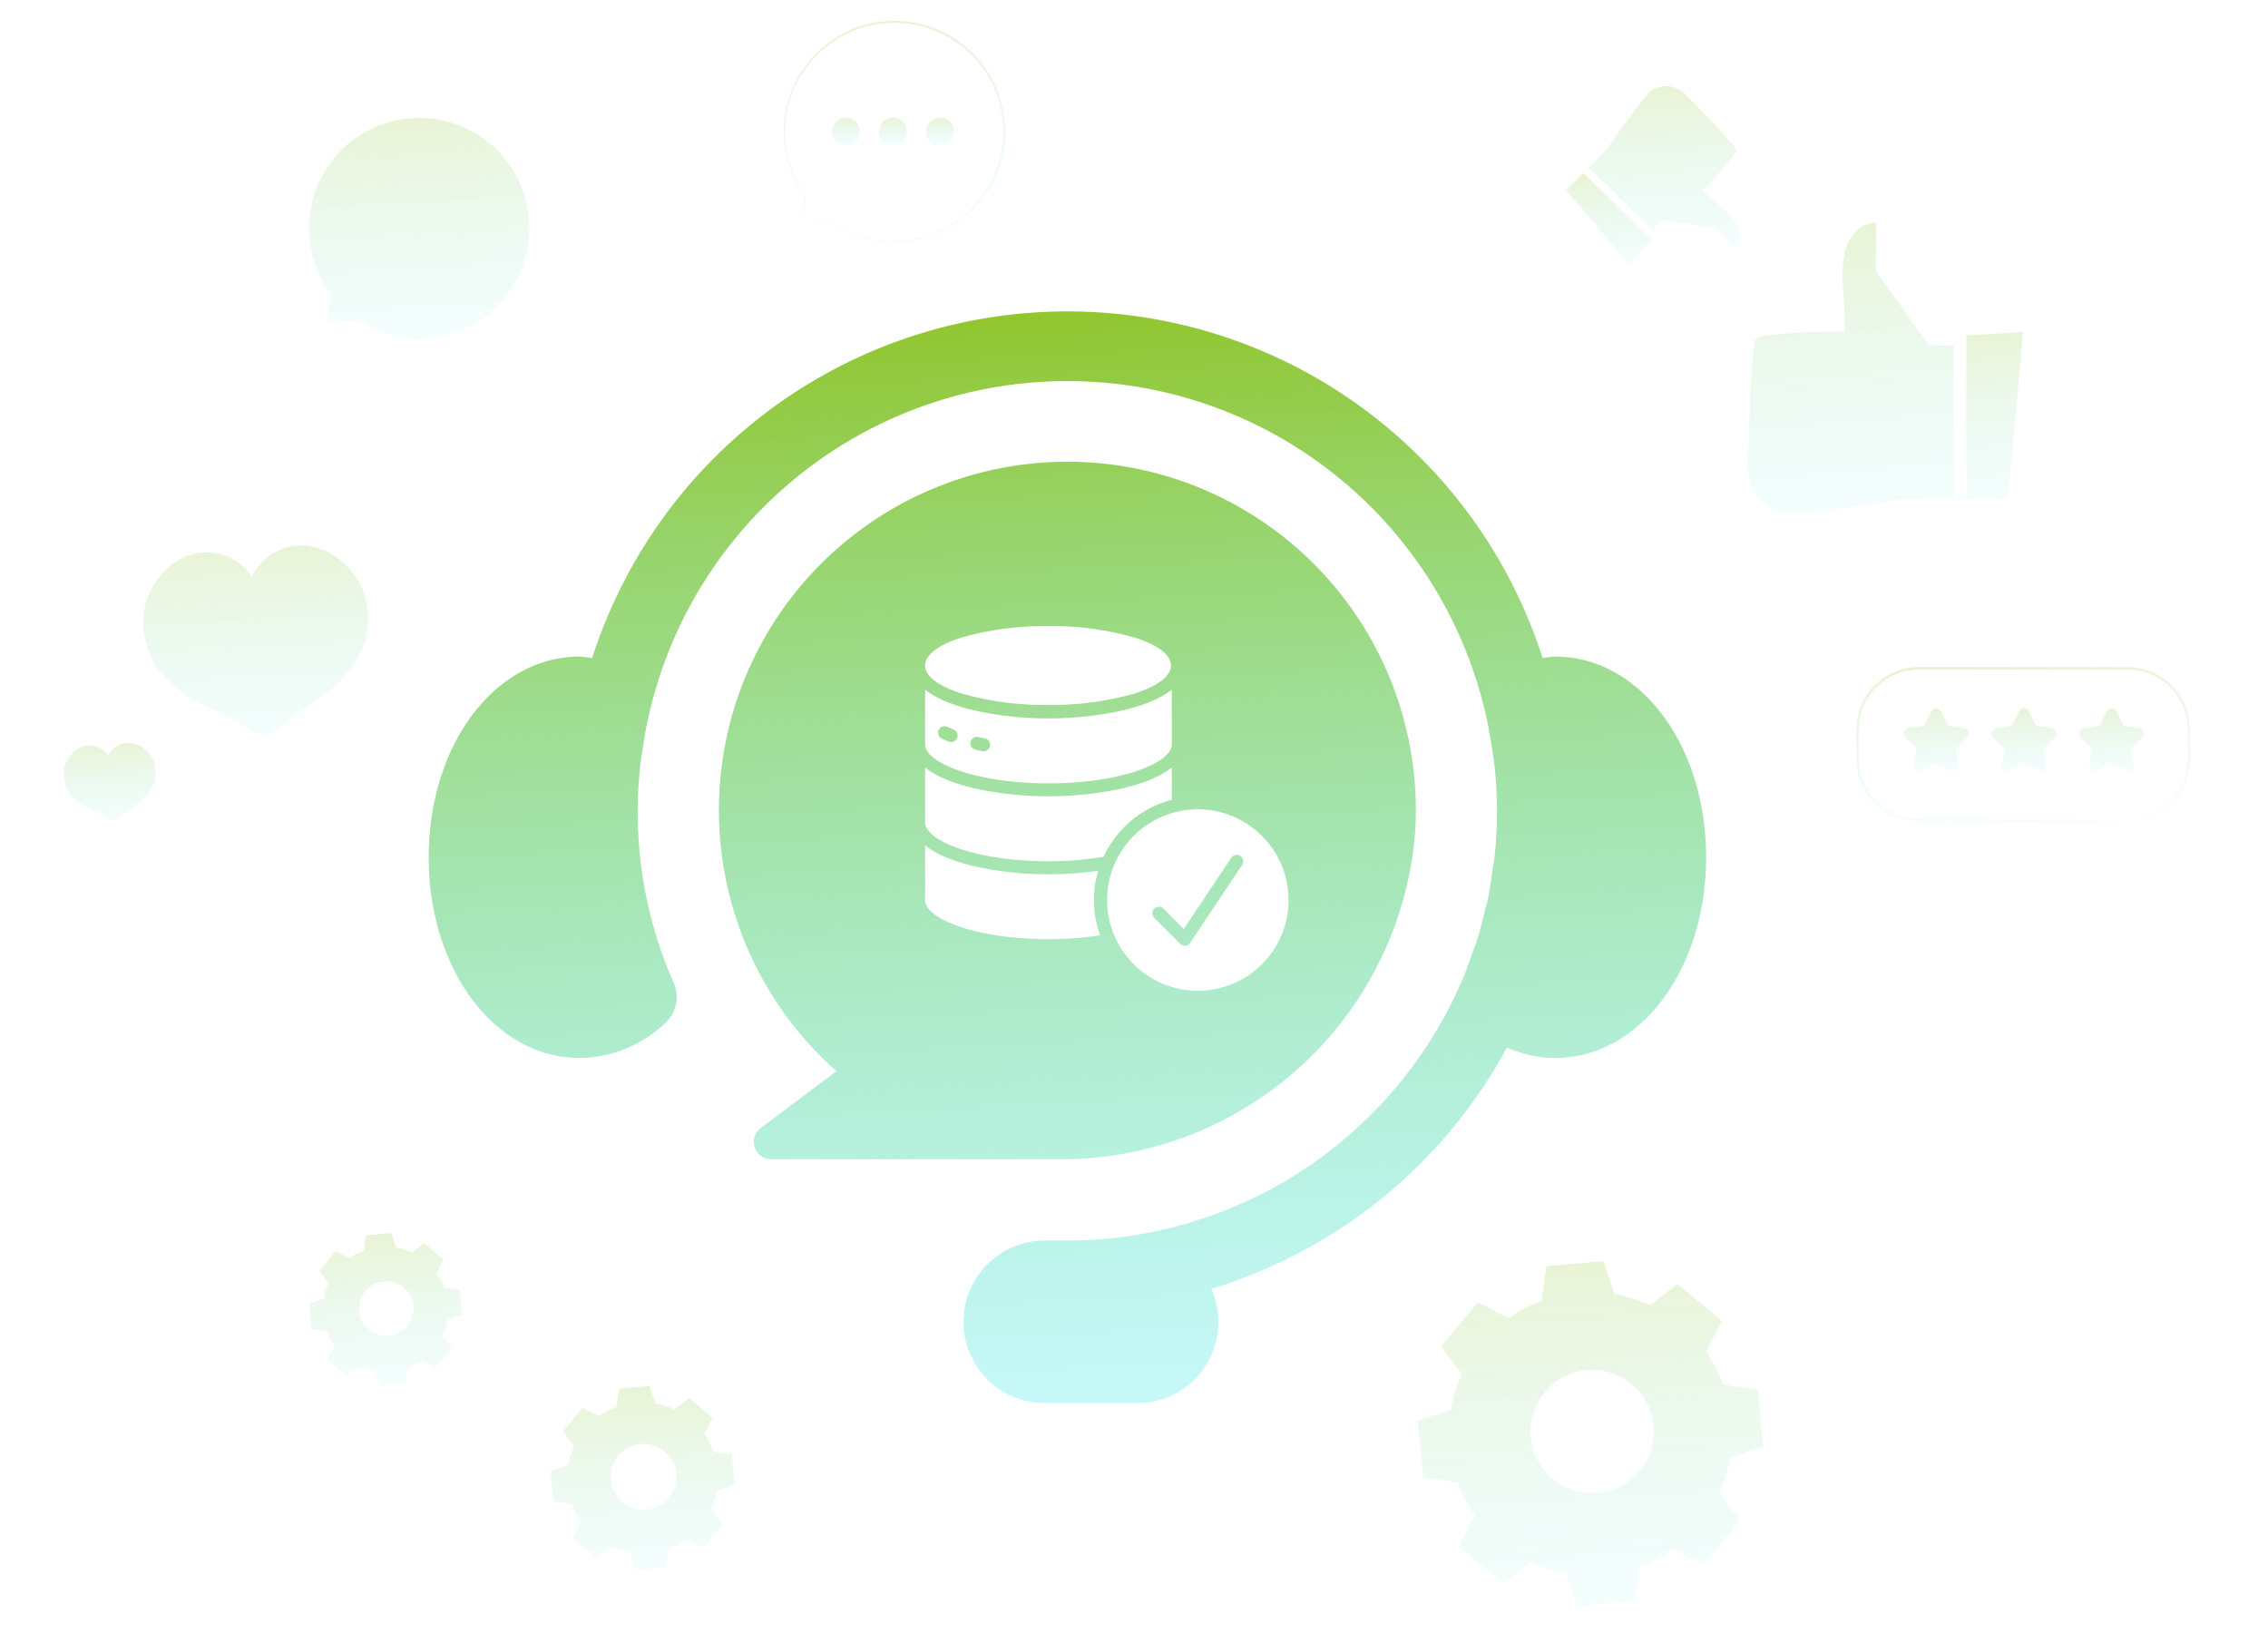 <svg xmlns="http://www.w3.org/2000/svg" xmlns:xlink="http://www.w3.org/1999/xlink" width="461.24" height="334.102" viewBox="0 0 461.24 334.102">
  <defs>
    <linearGradient id="linear-gradient" x1="0.449" y1="1.093" x2="0.382" y2="-0.028" gradientUnits="objectBoundingBox">
      <stop offset="0" stop-color="#60efff" stop-opacity="0.302"/>
      <stop offset="1" stop-color="#90c322"/>
    </linearGradient>
    <clipPath id="clip-path">
      <rect id="Rectangle_152565" data-name="Rectangle 152565" width="461.24" height="334.102" transform="translate(0)" stroke="rgba(0,0,0,0)" stroke-width="1" fill="url(#linear-gradient)"/>
    </clipPath>
  </defs>
  <g id="Group_215622" data-name="Group 215622" transform="translate(-756.576 -141.721)">
    <path id="Subtraction_13" data-name="Subtraction 13" d="M144.116,222h-18.95a16.532,16.532,0,0,1,0-33.063h4.723a87.462,87.462,0,0,0,80.225-52.823c.734-1.7,1.359-3.455,1.963-5.156l.119-.336c.132-.375.277-.75.416-1.114.207-.539.421-1.1.6-1.658.483-1.524.868-3.1,1.241-4.623l.009-.036q.106-.434.213-.868c.1-.41.213-.82.322-1.217.163-.592.331-1.2.459-1.82.313-1.512.526-3.07.731-4.578.046-.337.091-.669.138-1,.06-.424.132-.85.2-1.262.107-.628.218-1.277.284-1.927a88.822,88.822,0,0,0,.459-8.962,87.653,87.653,0,0,0-.592-9.843c-.062-.551-.154-1.1-.243-1.635-.057-.339-.115-.688-.165-1.034-.418-2.869-.848-5.192-1.354-7.311a87.279,87.279,0,0,0-170.053,0c-.5,2.116-.934,4.439-1.354,7.311-.051.351-.109.7-.166,1.042-.089.53-.18,1.078-.242,1.627a86.2,86.2,0,0,0,6.741,44.871,7.1,7.1,0,0,1-1.6,7.989A25.539,25.539,0,0,1,30.7,151.806C13.486,151.806,0,133.881,0,111S13.486,70.186,30.7,70.186a23.48,23.48,0,0,1,2.541.3,101.5,101.5,0,0,1,193.3,0,23.516,23.516,0,0,1,2.542-.3c17.216,0,30.7,17.927,30.7,40.812s-13.486,40.808-30.7,40.808a24.277,24.277,0,0,1-9.8-2.124,101.988,101.988,0,0,1-60.137,49.082A16.476,16.476,0,0,1,144.116,222Zm-15.467-49.59h0c-.238,0-.5,0-.79,0H69.668a3.544,3.544,0,0,1-2.127-6.377L82.92,154.492a70.867,70.867,0,1,1,117.7-48.685,72.2,72.2,0,0,1-71.966,66.6Zm27.759-71.166A18.448,18.448,0,1,0,163.6,102.7,18.369,18.369,0,0,0,156.408,101.24Zm-55.451,7.342v11.142c0,3.746,10.3,7.921,25.085,7.921h.088a69.1,69.1,0,0,0,10.417-.792,20.793,20.793,0,0,1-.388-13.106,72.587,72.587,0,0,1-10,.7h-.115a68,68,0,0,1-14.494-1.493C106.867,111.909,103.2,110.4,100.958,108.582Zm0-15.843v11.141c0,3.747,10.3,7.922,25.085,7.922h.1a69.445,69.445,0,0,0,11.1-.9A21.175,21.175,0,0,1,151.127,99.3V92.74c-2.248,1.817-5.911,3.327-10.591,4.367a71.08,71.08,0,0,1-28.987,0C106.867,96.066,103.2,94.556,100.958,92.74Zm0-15.843V88.038c0,3.747,10.3,7.922,25.085,7.922s25.085-4.175,25.085-7.922V76.9c-2.248,1.817-5.911,3.327-10.591,4.367a71.1,71.1,0,0,1-28.987,0C106.867,80.223,103.2,78.713,100.958,76.9Zm25-12.9a60.408,60.408,0,0,0-17.678,2.343c-4.722,1.511-7.322,3.52-7.322,5.657s2.6,4.146,7.322,5.657a60.407,60.407,0,0,0,17.678,2.343,60.408,60.408,0,0,0,17.678-2.343c4.722-1.511,7.322-3.52,7.322-5.657s-2.6-4.146-7.322-5.657A60.408,60.408,0,0,0,125.958,63.995Zm27.81,64.977a1.311,1.311,0,0,1-.933-.386l-5.281-5.281a1.32,1.32,0,0,1,1.867-1.868l4.143,4.144,9.669-14.5a1.32,1.32,0,0,1,2.2,1.465v-.007l-10.562,15.843a1.314,1.314,0,0,1-.967.588c-.023,0-.045,0-.067,0S153.789,128.972,153.768,128.972ZM112.84,89.443l-.013,0a1.312,1.312,0,0,1-.251-.024c-.452-.091-.91-.19-1.36-.3a1.321,1.321,0,0,1,.265-2.615,1.293,1.293,0,0,1,.335.044c.465.107.884.2,1.281.277a1.32,1.32,0,0,1-.262,2.614h.007Zm-6.6-1.889h0a1.318,1.318,0,0,1-.488-.093c-.449-.178-.9-.374-1.395-.6a1.32,1.32,0,0,1-.636-1.756,1.326,1.326,0,0,1,1.2-.761,1.3,1.3,0,0,1,.559.125c.4.186.817.367,1.245.536a1.32,1.32,0,0,1-.481,2.549Z" transform="translate(843.76 205.063)" fill="url(#linear-gradient)"/>
    <g id="Group_215137" data-name="Group 215137" transform="translate(822.576 166.721)" opacity="0.207">
      <g id="Group_214701" data-name="Group 214701" transform="translate(-66 -25)" clip-path="url(#clip-path)">
        <path id="Path_64117" data-name="Path 64117" d="M118.149,156.052a28.606,28.606,0,0,1,6.741-3.542l.925-7,11.632-1.065,2.181,6.714a28.6,28.6,0,0,1,7.273,2.258l5.6-4.294,8.979,7.471-3.2,6.287a28.582,28.582,0,0,1,3.542,6.743l7,.924,1.066,11.632-6.715,2.182a28.629,28.629,0,0,1-2.257,7.272l4.294,5.6-7.471,8.98-6.288-3.2a28.574,28.574,0,0,1-6.742,3.542l-.924,7-11.632,1.065-2.182-6.715a28.649,28.649,0,0,1-7.273-2.257l-5.6,4.294-8.979-7.471,3.2-6.287a28.587,28.587,0,0,1-3.543-6.743l-7-.924L99.71,176.883l6.715-2.182a28.632,28.632,0,0,1,2.258-7.272l-4.294-5.6,7.47-8.98Zm7.357,15.057a12.531,12.531,0,1,0,17.647-1.618,12.53,12.53,0,0,0-17.647,1.618" transform="translate(188.665 112.002)" fill="url(#linear-gradient)"/>
        <path id="Path_64117_-_Outline" data-name="Path 64117 - Outline" d="M131.8,215.153l-2.213-6.809a29.168,29.168,0,0,1-6.825-2.118l-5.679,4.354-9.593-7.982,3.249-6.375a29.111,29.111,0,0,1-3.324-6.327l-7.1-.937-1.139-12.428,6.809-2.213a29.145,29.145,0,0,1,2.119-6.824l-4.354-5.679,7.981-9.594,6.377,3.249a29.127,29.127,0,0,1,6.325-3.323l.938-7.1L137.8,143.91l2.212,6.808a29.112,29.112,0,0,1,6.825,2.119l5.679-4.354,9.593,7.982-3.248,6.375a29.1,29.1,0,0,1,3.323,6.327l7.1.937,1.139,12.428-6.809,2.213a29.148,29.148,0,0,1-2.118,6.824l4.354,5.679-7.982,9.594-6.376-3.249a29.092,29.092,0,0,1-6.326,3.323l-.937,7.1Zm-9.168-10.087.274.127a28.167,28.167,0,0,0,7.146,2.217l.3.051,2.153,6.623,10.837-.992.911-6.9.284-.1a28.093,28.093,0,0,0,6.624-3.48l.247-.175,6.2,3.16,6.961-8.366-4.235-5.524.127-.274a28.144,28.144,0,0,0,2.217-7.145l.051-.3,6.623-2.153-.993-10.837-6.9-.911-.1-.284a28.1,28.1,0,0,0-3.48-6.625l-.175-.247,3.159-6.2-8.365-6.96L146.965,154l-.275-.127a28.112,28.112,0,0,0-7.146-2.218l-.3-.051-2.152-6.622-10.837.992-.912,6.905-.284.1a28.122,28.122,0,0,0-6.623,3.48l-.247.175-6.2-3.16-6.96,8.366,4.235,5.524-.127.274a28.146,28.146,0,0,0-2.218,7.145l-.051.3-6.623,2.153.993,10.837,6.9.911.1.285a28.108,28.108,0,0,0,3.481,6.625l.175.247-3.16,6.2,8.365,6.96Zm12.5-12.912h0a13.031,13.031,0,1,1,10.023-4.7A13.045,13.045,0,0,1,135.131,192.154Zm.014-25.062a12.031,12.031,0,1,0,7.687,2.782A12.007,12.007,0,0,0,135.145,167.092Z" transform="translate(188.665 112.002)" fill="rgba(0,0,0,0)"/>
        <path id="Path_64118" data-name="Path 64118" d="M90.325,85.537a15.258,15.258,0,0,1,3.594-1.888l.493-3.732,6.2-.568,1.164,3.579a15.272,15.272,0,0,1,3.877,1.2l2.986-2.289,4.787,3.983-1.708,3.352a15.278,15.278,0,0,1,1.888,3.594l3.731.493.569,6.2-3.58,1.163a15.238,15.238,0,0,1-1.2,3.877l2.289,2.986-3.983,4.787-3.352-1.709a15.205,15.205,0,0,1-3.594,1.888l-.493,3.732-6.2.569-1.164-3.58a15.265,15.265,0,0,1-3.876-1.2l-2.986,2.289-4.787-3.983,1.708-3.352a15.279,15.279,0,0,1-1.888-3.594l-3.732-.493-.568-6.2,3.58-1.163a15.27,15.27,0,0,1,1.2-3.877l-2.289-2.986,3.983-4.787Zm3.922,8.027a6.68,6.68,0,1,0,9.408-.862,6.68,6.68,0,0,0-9.408.862" transform="translate(31.489 202.487)" fill="url(#linear-gradient)"/>
        <path id="Path_64118_-_Outline" data-name="Path 64118 - Outline" d="M97.438,117.3l-1.2-3.675a15.776,15.776,0,0,1-3.427-1.064l-3.066,2.35-5.4-4.494,1.753-3.441a15.789,15.789,0,0,1-1.669-3.177l-3.831-.506-.641-7L83.636,95.1A15.777,15.777,0,0,1,84.7,91.669L82.35,88.6l4.494-5.4,3.442,1.753a15.769,15.769,0,0,1,3.177-1.669l.506-3.831,7-.641,1.2,3.674a15.782,15.782,0,0,1,3.428,1.064l3.065-2.35,5.4,4.494L112.3,89.138a15.789,15.789,0,0,1,1.669,3.178l3.83.507.642,7-3.675,1.194a15.747,15.747,0,0,1-1.064,3.428l2.35,3.066-4.494,5.4-3.441-1.754a15.713,15.713,0,0,1-3.178,1.669l-.506,3.831Zm-4.753-5.9.275.127a14.775,14.775,0,0,0,3.75,1.164l.3.051,1.134,3.488,5.405-.5.48-3.636.285-.1a14.711,14.711,0,0,0,3.476-1.826l.247-.175,3.266,1.665,3.472-4.173-2.23-2.91.127-.275a14.745,14.745,0,0,0,1.164-3.75l.05-.3,3.488-1.134-.5-5.405-3.635-.481-.1-.284a14.788,14.788,0,0,0-1.826-3.477l-.175-.247,1.664-3.266-4.173-3.472-2.909,2.231-.275-.128a14.78,14.78,0,0,0-3.75-1.164l-.3-.051-1.134-3.487-5.405.5-.48,3.636-.284.1a14.766,14.766,0,0,0-3.476,1.826l-.247.175L87.1,84.456l-3.472,4.173,2.23,2.909-.127.274a14.775,14.775,0,0,0-1.164,3.75l-.051.3-3.488,1.134.5,5.406,3.636.48.1.284a14.788,14.788,0,0,0,1.826,3.477l.175.247L85.6,110.155l4.173,3.472Zm6.693-6.379h0a7.181,7.181,0,1,1,5.524-2.588A7.19,7.19,0,0,1,99.378,105.017Zm.007-13.361a6.181,6.181,0,1,0,3.95,1.43A6.166,6.166,0,0,0,99.386,91.656Z" transform="translate(31.489 202.487)" fill="rgba(0,0,0,0)"/>
        <path id="Path_64119" data-name="Path 64119" d="M35.028,138.012a12.693,12.693,0,0,1,2.987-1.57l.41-3.1,5.154-.472.967,2.975a12.709,12.709,0,0,1,3.223,1l2.481-1.9,3.979,3.31-1.42,2.786a12.635,12.635,0,0,1,1.569,2.987l3.1.411.473,5.154-2.975.967a12.714,12.714,0,0,1-1,3.222l1.9,2.482-3.31,3.978-2.785-1.419a12.7,12.7,0,0,1-2.988,1.569l-.41,3.1-5.154.472-.967-2.975a12.7,12.7,0,0,1-3.222-1l-2.482,1.9-3.978-3.311L32,155.792a12.69,12.69,0,0,1-1.569-2.987l-3.1-.41-.472-5.155,2.975-.967a12.714,12.714,0,0,1,1-3.222l-1.9-2.482,3.31-3.978Zm3.26,6.671a5.552,5.552,0,1,0,7.818-.717,5.552,5.552,0,0,0-7.818.717" transform="translate(36.002 117.877)" fill="url(#linear-gradient)"/>
        <path id="Path_64119_-_Outline" data-name="Path 64119 - Outline" d="M40.88,164.5l-1-3.071a13.213,13.213,0,0,1-2.772-.86l-2.562,1.964-4.592-3.822,1.464-2.875a13.2,13.2,0,0,1-1.35-2.57l-3.2-.423-.545-5.95,3.071-1a13.221,13.221,0,0,1,.86-2.771l-1.964-2.562,3.821-4.592,2.876,1.465a13.21,13.21,0,0,1,2.57-1.351l.423-3.2,5.949-.545,1,3.071a13.217,13.217,0,0,1,2.772.86l2.561-1.964,4.593,3.821L53.39,141a13.141,13.141,0,0,1,1.35,2.57l3.2.424.546,5.949-3.071,1a13.22,13.22,0,0,1-.86,2.772l1.963,2.562L52.7,160.864,49.822,159.4a13.2,13.2,0,0,1-2.571,1.35l-.423,3.2Zm-3.9-5.09.274.127a12.214,12.214,0,0,0,3.1.961l.3.051.937,2.883,4.358-.4.4-3.006.284-.1a12.2,12.2,0,0,0,2.87-1.508l.247-.175,2.7,1.375,2.8-3.364L53.4,153.841l.127-.274a12.22,12.22,0,0,0,.961-3.1l.051-.3,2.883-.937-.4-4.358-3.006-.4-.1-.285a12.14,12.14,0,0,0-1.507-2.869l-.175-.247,1.376-2.7-3.365-2.8-2.4,1.844-.275-.127a12.216,12.216,0,0,0-3.1-.961l-.3-.051-.937-2.883-4.358.4-.4,3.005-.284.1a12.208,12.208,0,0,0-2.869,1.508l-.247.175-2.7-1.376-2.8,3.364,1.844,2.405-.127.274a12.219,12.219,0,0,0-.961,3.1l-.051.3-2.883.937.4,4.359,3.006.4.1.284A12.2,12.2,0,0,0,32.41,155.5l.175.247-1.375,2.7,3.364,2.8Zm5.574-5.119h0a6.052,6.052,0,1,1,4.655-2.181A6.059,6.059,0,0,1,42.552,154.286Zm.006-11.1a5.053,5.053,0,1,0,3.228,1.169A5.04,5.04,0,0,0,42.558,143.181Z" transform="translate(36.002 117.877)" fill="rgba(0,0,0,0)"/>
        <path id="Path_64120" data-name="Path 64120" d="M187.176,106.878l1.181,2.394a1.113,1.113,0,0,0,.84.608l2.641.384a1.113,1.113,0,0,1,.617,1.9l-1.91,1.864a1.112,1.112,0,0,0-.321.985l.452,2.631a1.113,1.113,0,0,1-1.615,1.173l-2.363-1.242a1.113,1.113,0,0,0-1.035,0l-2.364,1.242a1.113,1.113,0,0,1-1.615-1.173l.451-2.631a1.111,1.111,0,0,0-.32-.985l-1.912-1.864a1.113,1.113,0,0,1,.618-1.9l2.642-.384a1.113,1.113,0,0,0,.838-.608l1.182-2.394a1.112,1.112,0,0,1,2,0" transform="translate(225.419 37.827)" fill="url(#linear-gradient)"/>
        <path id="Path_64120_-_Outline" data-name="Path 64120 - Outline" d="M189.577,119.446a1.6,1.6,0,0,1-.751-.188l-2.363-1.242a.623.623,0,0,0-.57,0l-2.364,1.242a1.612,1.612,0,0,1-2.341-1.7l.451-2.631a.612.612,0,0,0-.176-.542l-1.912-1.864a1.613,1.613,0,0,1,.895-2.751l2.642-.384a.613.613,0,0,0,.461-.335l1.182-2.394a1.612,1.612,0,0,1,2.892,0l1.181,2.394a.614.614,0,0,0,.463.335l2.641.384a1.613,1.613,0,0,1,.893,2.751l-1.91,1.864a.612.612,0,0,0-.178.542l.452,2.631a1.616,1.616,0,0,1-1.59,1.888Zm-3.4-2.5a1.621,1.621,0,0,1,.75.185l2.363,1.242a.609.609,0,0,0,.285.073.628.628,0,0,0,.473-.224.591.591,0,0,0,.132-.5l-.452-2.631a1.612,1.612,0,0,1,.466-1.428l1.91-1.863a.613.613,0,0,0-.339-1.046l-2.641-.384a1.614,1.614,0,0,1-1.216-.882l-1.181-2.394a.612.612,0,0,0-1.1,0l-1.182,2.394a1.613,1.613,0,0,1-1.214.882l-2.642.384a.613.613,0,0,0-.34,1.046l1.911,1.864a1.611,1.611,0,0,1,.464,1.427l-.451,2.632a.59.59,0,0,0,.131.495.628.628,0,0,0,.473.224.612.612,0,0,0,.286-.073l2.364-1.242A1.616,1.616,0,0,1,186.178,116.946Z" transform="translate(225.419 37.827)" fill="rgba(0,0,0,0)"/>
        <path id="Path_64121" data-name="Path 64121" d="M204.759,106.878l1.181,2.394a1.113,1.113,0,0,0,.839.608l2.642.384a1.113,1.113,0,0,1,.617,1.9l-1.911,1.864a1.111,1.111,0,0,0-.32.985l.451,2.631a1.113,1.113,0,0,1-1.614,1.173l-2.363-1.242a1.115,1.115,0,0,0-1.036,0l-2.363,1.242a1.113,1.113,0,0,1-1.615-1.173l.451-2.631a1.111,1.111,0,0,0-.32-.985l-1.911-1.864a1.113,1.113,0,0,1,.618-1.9l2.642-.384a1.113,1.113,0,0,0,.838-.608l1.181-2.394a1.113,1.113,0,0,1,2,0" transform="translate(225.666 37.827)" fill="url(#linear-gradient)"/>
        <path id="Path_64121_-_Outline" data-name="Path 64121 - Outline" d="M207.16,119.446a1.6,1.6,0,0,1-.751-.188l-2.363-1.242a.625.625,0,0,0-.571,0l-2.362,1.242a1.612,1.612,0,0,1-2.341-1.7l.451-2.631a.612.612,0,0,0-.176-.542l-1.912-1.864a1.613,1.613,0,0,1,.895-2.751l2.642-.384a.613.613,0,0,0,.461-.335l1.181-2.394a1.613,1.613,0,0,1,2.893,0l1.181,2.394a.613.613,0,0,0,.462.335l2.642.384a1.613,1.613,0,0,1,.893,2.751l-1.911,1.864a.612.612,0,0,0-.177.542l.451,2.631a1.615,1.615,0,0,1-1.589,1.888Zm-3.4-2.5a1.621,1.621,0,0,1,.751.185l2.363,1.242a.609.609,0,0,0,.285.073.628.628,0,0,0,.473-.224.59.59,0,0,0,.131-.495l-.451-2.632a1.611,1.611,0,0,1,.465-1.428l1.911-1.863a.613.613,0,0,0-.34-1.046l-2.642-.384a1.613,1.613,0,0,1-1.215-.882L204.31,107.1a.613.613,0,0,0-1.1,0l-1.181,2.394a1.613,1.613,0,0,1-1.214.882l-2.642.384a.613.613,0,0,0-.34,1.046l1.911,1.864a1.611,1.611,0,0,1,.464,1.427l-.451,2.632a.59.59,0,0,0,.131.495.628.628,0,0,0,.473.224.612.612,0,0,0,.286-.073l2.362-1.242A1.621,1.621,0,0,1,203.761,116.946Z" transform="translate(225.666 37.827)" fill="rgba(0,0,0,0)"/>
        <path id="Path_64122" data-name="Path 64122" d="M169.594,106.878l1.181,2.394a1.113,1.113,0,0,0,.839.608l2.642.384a1.113,1.113,0,0,1,.617,1.9l-1.911,1.864a1.111,1.111,0,0,0-.32.985l.451,2.631a1.113,1.113,0,0,1-1.614,1.173l-2.364-1.242a1.113,1.113,0,0,0-1.035,0l-2.363,1.242a1.113,1.113,0,0,1-1.615-1.173l.451-2.631a1.111,1.111,0,0,0-.32-.985l-1.912-1.864a1.113,1.113,0,0,1,.618-1.9l2.642-.384a1.113,1.113,0,0,0,.838-.608l1.181-2.394a1.113,1.113,0,0,1,2,0" transform="translate(225.172 37.827)" fill="url(#linear-gradient)"/>
        <path id="Path_64122_-_Outline" data-name="Path 64122 - Outline" d="M171.995,119.446a1.6,1.6,0,0,1-.751-.188l-2.364-1.242a.623.623,0,0,0-.57,0l-2.362,1.242a1.612,1.612,0,0,1-2.341-1.7l.451-2.631a.612.612,0,0,0-.176-.542l-1.912-1.864a1.613,1.613,0,0,1,.895-2.751l2.642-.384a.613.613,0,0,0,.461-.335l1.181-2.394a1.613,1.613,0,0,1,2.893,0l1.181,2.394a.613.613,0,0,0,.462.335l2.642.384a1.613,1.613,0,0,1,.893,2.751l-1.911,1.864a.612.612,0,0,0-.177.542l.451,2.631a1.615,1.615,0,0,1-1.589,1.888Zm-3.4-2.5a1.616,1.616,0,0,1,.75.185l2.363,1.242a.609.609,0,0,0,.285.073.628.628,0,0,0,.473-.224.59.59,0,0,0,.131-.495l-.451-2.632a1.611,1.611,0,0,1,.465-1.428l1.911-1.863a.613.613,0,0,0-.339-1.046l-2.642-.384a1.613,1.613,0,0,1-1.215-.882l-1.181-2.394a.613.613,0,0,0-1.1,0l-1.181,2.394a1.613,1.613,0,0,1-1.214.882l-2.642.384a.613.613,0,0,0-.34,1.046l1.911,1.864a1.611,1.611,0,0,1,.464,1.427l-.451,2.632a.59.59,0,0,0,.131.495.628.628,0,0,0,.473.224.612.612,0,0,0,.286-.073l2.362-1.242A1.621,1.621,0,0,1,168.6,116.946Z" transform="translate(225.172 37.827)" fill="rgba(0,0,0,0)"/>
        <path id="Path_64123" data-name="Path 64123" d="M207.665,129.116c0-.041.618-.016,1.764-.194a12.163,12.163,0,0,0,4.714-1.761,12.325,12.325,0,0,0,4.982-6.066,12.965,12.965,0,0,0,.812-4.885q-.011-2.679-.023-5.651a12.511,12.511,0,0,0-1.551-5.857,12.362,12.362,0,0,0-4.607-4.65,12.62,12.62,0,0,0-6.818-1.624l-7.656.011-34.091.021a12.267,12.267,0,0,0-8.024,3.028,12.017,12.017,0,0,0-4.009,7.31,28.932,28.932,0,0,0-.156,4.19c.009,1.4-.026,2.8.019,4.147a12.151,12.151,0,0,0,8.909,11.295,12.785,12.785,0,0,0,3.564.459l3.553.007,12.964.032,18.77.084,5.1.05,1.327.025a2.866,2.866,0,0,1,.452.027,2.865,2.865,0,0,1-.452.027l-1.327.026-5.1.049-18.77.084-12.964.032-3.553.007a13.337,13.337,0,0,1-3.688-.463,12.623,12.623,0,0,1-9.289-11.725c-.049-1.389-.015-2.762-.027-4.166a29.186,29.186,0,0,1,.157-4.268,12.527,12.527,0,0,1,4.173-7.627,12.787,12.787,0,0,1,8.371-3.162l34.091.02,7.656.011a13.062,13.062,0,0,1,7.036,1.709,12.6,12.6,0,0,1,6.315,10.884q-.008,2.972-.015,5.654a13.212,13.212,0,0,1-.872,4.991,12.476,12.476,0,0,1-5.15,6.134,11.91,11.91,0,0,1-4.807,1.692,8.643,8.643,0,0,1-1.327.092,2.879,2.879,0,0,1-.452,0" transform="translate(225.039 37.709)" fill="url(#linear-gradient)"/>
        <path id="Path_64123_-_Outline" data-name="Path 64123 - Outline" d="M165.492,129.842h0a13.931,13.931,0,0,1-3.817-.482,13.27,13.27,0,0,1-6.689-4.342l-.005-.007a13.138,13.138,0,0,1-2.957-7.843c-.031-.9-.029-1.808-.026-2.685,0-.487,0-.991,0-1.49v-.009c0-.327,0-.665,0-.991a20.722,20.722,0,0,1,.163-3.345,13.078,13.078,0,0,1,4.338-7.93,13.336,13.336,0,0,1,8.7-3.286l34.89.022,6.849.01c.164-.006.331-.009.5-.009a13.558,13.558,0,0,1,6.8,1.785,13.216,13.216,0,0,1,4.93,5.02,13.382,13.382,0,0,1,1.632,6.291v.006q-.008,2.971-.015,5.652a13.76,13.76,0,0,1-.908,5.178,12.879,12.879,0,0,1-5.358,6.377,12.4,12.4,0,0,1-4.99,1.758,6.841,6.841,0,0,1-1.128.09c-.1,0-.177,0-.246.006h-.017l-.307,0c-.062,0-.107,0-.142,0h0l-.1.008c-.081,0-.2.01-.353.014h-.006l-.689.014-.643.013-5.1.049-9.93.045-8.843.04-5.257.013-7.708.019-3.553.007Zm.008-1.452,3.434.007h.115l7.726.019,5.238.013,9.05.041,9.722.044,1.964.019,3.142.031,1.1.021.241,0c.156,0,.272.009.353.014l.053,0,.045-.006c.056-.006.127-.011.224-.017.287-.019.768-.05,1.45-.156a11.693,11.693,0,0,0,4.525-1.691l.006,0a11.729,11.729,0,0,0,4.776-5.819,12.419,12.419,0,0,0,.779-4.7v-.005q-.007-1.64-.014-3.391l-.009-2.257a12,12,0,0,0-1.489-5.619,11.808,11.808,0,0,0-4.417-4.458,12.029,12.029,0,0,0-6.049-1.568c-.166,0-.335,0-.5.009h-.018l-4.15.006-3.507.005-34.091.021a11.811,11.811,0,0,0-7.694,2.9l0,0a11.556,11.556,0,0,0-3.84,7v.007a19.287,19.287,0,0,0-.149,3.108c0,.329,0,.669,0,1,0,.5,0,1,0,1.489,0,.874-.009,1.779.021,2.64v.007a11.653,11.653,0,0,0,2.609,6.948,11.794,11.794,0,0,0,5.93,3.874l.017,0A12.366,12.366,0,0,0,165.5,128.39Z" transform="translate(225.039 37.709)" fill="rgba(0,0,0,0)"/>
        <path id="Path_64124" data-name="Path 64124" d="M71.008,50.112l.453-5.86a22.415,22.415,0,1,1,5.827,5.526l.009.009Z" transform="translate(-4.29 15.394)" fill="url(#linear-gradient)"/>
        <path id="Path_64124_-_Outline" data-name="Path 64124 - Outline" d="M89.513,53.931a22.757,22.757,0,0,1-12.347-3.636l-6.7.347.483-6.244A22.921,22.921,0,0,1,86.927,8.32a23.361,23.361,0,0,1,2.628-.149A22.883,22.883,0,0,1,92.5,53.737,23.341,23.341,0,0,1,89.513,53.931ZM77.562,49.359a21.764,21.764,0,0,0,11.951,3.571,22.339,22.339,0,0,0,2.857-.185A21.879,21.879,0,0,0,89.555,9.171a22.357,22.357,0,0,0-2.515.143A21.877,21.877,0,0,0,71.864,43.957l.109.149-.423,5.477,5.721-.3.021.4Z" transform="translate(-4.29 15.394)" fill="rgba(0,0,0,0)"/>
        <path id="Path_64125" data-name="Path 64125" d="M70.993,50.061s.127,0,.393,0l1.2-.042,4.7-.192a.086.086,0,0,0,.06-.144l-.008-.009-.112.13a22.275,22.275,0,0,0,10.191,3.617,23.025,23.025,0,0,0,7.137-.455,22.488,22.488,0,0,0,7.463-3.222,22.964,22.964,0,0,0,6.312-6.39,22.028,22.028,0,0,0,3.485-9.065,23.055,23.055,0,0,0-.876-10.293,22.073,22.073,0,0,0-5.75-9.169,23.131,23.131,0,0,0-4.434-3.37c-.816-.425-1.627-.862-2.465-1.217l-1.276-.484-.635-.237-.655-.173a22.977,22.977,0,0,0-10.423-.474,21.978,21.978,0,0,0-8.983,3.92,23,23,0,0,0-6.122,6.67,22.568,22.568,0,0,0-2.865,7.662q-.122.959-.238,1.887c-.064.62-.047,1.234-.074,1.834a20.343,20.343,0,0,0,.236,3.456,22.259,22.259,0,0,0,4.13,9.959l-.016-.055-.289,4.375c-.029.477-.051.847-.066,1.118a3.17,3.17,0,0,0-.013.369s.02-.14.046-.4c.026-.274.061-.651.107-1.135.089-1,.217-2.454.382-4.315a.086.086,0,0,0-.016-.056,22.314,22.314,0,0,1-4-9.9,20.113,20.113,0,0,1-.211-3.415c.03-.592.017-1.2.083-1.809s.162-1.229.245-1.859a22.332,22.332,0,0,1,2.857-7.534A22.714,22.714,0,0,1,76.537,13.1a21.633,21.633,0,0,1,8.833-3.83A22.607,22.607,0,0,1,95.6,9.746l.642.17.624.234,1.251.476c.822.35,1.617.78,2.418,1.2a22.75,22.75,0,0,1,4.351,3.308,21.686,21.686,0,0,1,5.644,8.995,22.681,22.681,0,0,1,.874,10.1,21.678,21.678,0,0,1-3.4,8.912,22.663,22.663,0,0,1-6.188,6.307,22.227,22.227,0,0,1-7.337,3.206,22.852,22.852,0,0,1-7.04.491,22.321,22.321,0,0,1-10.12-3.488.086.086,0,0,0-.12.024.089.089,0,0,0,.008.106l.008.009.06-.144-4.64.29-1.215.083c-.275.02-.424.038-.424.038" transform="translate(92.376 -4.245)" fill="url(#linear-gradient)"/>
        <path id="Path_64125_-_Outline" data-name="Path 64125 - Outline" d="M89.5,54.018c-.719,0-1.437-.035-2.134-.1a22.559,22.559,0,0,1-9.918-3.377l-.074.179-.344-.383-1.981.081-2.442.1-1.2.042-.2,0H71.19c-.109,0-.166,0-.194,0h-.218l-.148-.157c-.155-.163-.148-.274-.122-.74.016-.272.038-.643.067-1.12l.275-4.166a22.891,22.891,0,0,1-4.1-10.009,20.674,20.674,0,0,1-.242-3.544v-.008c.009-.205.013-.41.017-.627.008-.4.015-.814.059-1.237v-.011q.116-.929.238-1.888l0-.023A23.231,23.231,0,0,1,69.76,19.2a23.62,23.62,0,0,1,6.256-6.817,22.561,22.561,0,0,1,9.19-4.008,23.988,23.988,0,0,1,4.315-.393,23.019,23.019,0,0,1,6.329.877l.7.186.635.237,1.3.492c.743.315,1.469.695,2.171,1.062l.33.172.032.018a23.68,23.68,0,0,1,4.524,3.441,22.51,22.51,0,0,1,5.875,9.375,23.57,23.57,0,0,1,.893,10.515,22.607,22.607,0,0,1-3.562,9.268,23.584,23.584,0,0,1-6.451,6.53,23.15,23.15,0,0,1-7.632,3.295A24.249,24.249,0,0,1,89.5,54.018ZM77.9,49.435a21.644,21.644,0,0,0,9.576,3.21c.614.056,1.244.085,1.875.085a23.011,23.011,0,0,0,5.012-.566,21.871,21.871,0,0,0,7.167-3.133,22.267,22.267,0,0,0,6.049-6.166,21.254,21.254,0,0,0,3.327-8.7,22.189,22.189,0,0,0-.854-9.883,21.129,21.129,0,0,0-5.516-8.788l-.009-.009a22.365,22.365,0,0,0-4.242-3.223l-.332-.173c-.661-.346-1.344-.7-2.026-.994l-1.242-.472-.6-.224-.628-.166a21.635,21.635,0,0,0-5.974-.83,22.645,22.645,0,0,0-4.03.363A21.215,21.215,0,0,0,76.83,13.5a22.318,22.318,0,0,0-5.911,6.4,21.984,21.984,0,0,0-2.79,7.352l-.242,1.841c-.04.374-.05.76-.059,1.134-.005.208-.01.423-.021.636a19.48,19.48,0,0,0,.206,3.326,21.663,21.663,0,0,0,3.906,9.676.588.588,0,0,1,.107.393c-.165,1.86-.294,3.309-.382,4.314-.034.36-.062.658-.085.9l0,.041,1.041-.072,2.755-.172,1.759-.11.212-.247.2.222.52-.033Z" transform="translate(92.376 -4.245)" fill="rgba(0,0,0,0)"/>
        <path id="Path_64126" data-name="Path 64126" d="M98.362,32.642a2.846,2.846,0,1,0,2.846-2.846,2.846,2.846,0,0,0-2.846,2.846" transform="translate(89.982 -5.872)" fill="url(#linear-gradient)"/>
        <path id="Path_64126_-_Outline" data-name="Path 64126 - Outline" d="M101.208,35.988a3.346,3.346,0,1,1,3.347-3.346A3.35,3.35,0,0,1,101.208,35.988Zm0-5.692a2.346,2.346,0,1,0,2.347,2.346A2.348,2.348,0,0,0,101.208,30.3Z" transform="translate(89.982 -5.872)" fill="rgba(0,0,0,0)"/>
        <path id="Path_64127" data-name="Path 64127" d="M87.993,32.642A2.846,2.846,0,1,0,90.839,29.8a2.846,2.846,0,0,0-2.846,2.846" transform="translate(90.773 -5.872)" fill="url(#linear-gradient)"/>
        <path id="Path_64127_-_Outline" data-name="Path 64127 - Outline" d="M90.839,35.988a3.346,3.346,0,1,1,3.347-3.346A3.35,3.35,0,0,1,90.839,35.988Zm0-5.692a2.346,2.346,0,1,0,2.347,2.346A2.348,2.348,0,0,0,90.839,30.3Z" transform="translate(90.773 -5.872)" fill="rgba(0,0,0,0)"/>
        <path id="Path_64128" data-name="Path 64128" d="M77.624,32.642A2.846,2.846,0,1,0,80.47,29.8a2.846,2.846,0,0,0-2.846,2.846" transform="translate(91.565 -5.872)" fill="url(#linear-gradient)"/>
        <path id="Path_64128_-_Outline" data-name="Path 64128 - Outline" d="M80.47,35.988a3.346,3.346,0,1,1,3.347-3.346A3.35,3.35,0,0,1,80.47,35.988Zm0-5.692a2.346,2.346,0,1,0,2.347,2.346A2.348,2.348,0,0,0,80.47,30.3Z" transform="translate(91.565 -5.872)" fill="rgba(0,0,0,0)"/>
        <path id="Path_64129" data-name="Path 64129" d="M0,108.6a5.8,5.8,0,0,1,1.18-3.276A5.567,5.567,0,0,1,3.9,103.264a4.5,4.5,0,0,1,5.147,1.829,4.528,4.528,0,0,1,1.193-1.57,4.575,4.575,0,0,1,3.431-1.021,5.572,5.572,0,0,1,3.06,1.5,5.792,5.792,0,0,1,1.782,2.991,7.051,7.051,0,0,1-.459,4.4,9.98,9.98,0,0,1-3.114,3.535c-2.108,1.561-4.889,3.532-4.889,3.532s-2.667-1.623-5.033-2.755a9.978,9.978,0,0,1-3.729-2.877A7.052,7.052,0,0,1,0,108.6" transform="translate(12.955 48.588)" fill="url(#linear-gradient)"/>
        <path id="Path_64129_-_Outline" data-name="Path 64129 - Outline" d="M10.073,119.061l-.281-.171c-.026-.016-2.674-1.623-4.989-2.731a10.429,10.429,0,0,1-3.915-3.031A7.532,7.532,0,0,1-.5,108.586a6.325,6.325,0,0,1,1.277-3.563,6.068,6.068,0,0,1,2.969-2.235,4.955,4.955,0,0,1,1.518-.235,4.963,4.963,0,0,1,3.715,1.639,4.985,4.985,0,0,1,.939-1.052,5.118,5.118,0,0,1,3.237-1.168,4.889,4.889,0,0,1,.574.034,6.012,6.012,0,0,1,3.34,1.631A6.319,6.319,0,0,1,19,106.891a7.53,7.53,0,0,1-.5,4.722,10.436,10.436,0,0,1-3.267,3.721c-2.088,1.547-4.87,3.519-4.9,3.538ZM5.265,103.553a3.957,3.957,0,0,0-1.212.187,5.086,5.086,0,0,0-2.468,1.875A5.319,5.319,0,0,0,.5,108.6a6.514,6.514,0,0,0,1.19,3.929,9.441,9.441,0,0,0,3.543,2.724c1.913.915,4.041,2.16,4.794,2.609.746-.53,2.912-2.076,4.614-3.337a9.448,9.448,0,0,0,2.96-3.348,6.512,6.512,0,0,0,.421-4.083,5.314,5.314,0,0,0-1.632-2.728A5.091,5.091,0,0,0,13.612,103a3.884,3.884,0,0,0-.456-.027,4.1,4.1,0,0,0-2.595.935,4.038,4.038,0,0,0-1.06,1.4l-.377.818-.495-.753a3.979,3.979,0,0,0-3.364-1.814Z" transform="translate(12.955 48.588)" fill="rgba(0,0,0,0)"/>
        <path id="Path_64130" data-name="Path 64130" d="M11.072,89.977a14.168,14.168,0,0,1,2.886-8.013,13.628,13.628,0,0,1,6.652-5.03A11,11,0,0,1,33.2,81.409,10.986,10.986,0,0,1,44.513,75.07,13.611,13.611,0,0,1,52,78.742a14.175,14.175,0,0,1,4.359,7.318,17.247,17.247,0,0,1-1.12,10.771,24.416,24.416,0,0,1-7.62,8.648c-5.153,3.82-11.96,8.638-11.96,8.638s-6.525-3.969-12.312-6.739a24.4,24.4,0,0,1-9.125-7.039,17.245,17.245,0,0,1-3.151-10.362" transform="translate(18.054 35.931)" fill="url(#linear-gradient)"/>
        <path id="Path_64130_-_Outline" data-name="Path 64130 - Outline" d="M35.68,114.715l-.281-.171c-.065-.04-6.571-3.988-12.268-6.716a24.792,24.792,0,0,1-9.311-7.193,17.678,17.678,0,0,1-3.249-10.668,14.726,14.726,0,0,1,2.983-8.3,14.179,14.179,0,0,1,6.9-5.211,11.418,11.418,0,0,1,3.489-.539,11.419,11.419,0,0,1,9.183,4.525,11.552,11.552,0,0,1,2.67-3.259,11.767,11.767,0,0,1,7.448-2.691,11.2,11.2,0,0,1,1.325.079,14.166,14.166,0,0,1,7.767,3.8,14.733,14.733,0,0,1,4.508,7.581,17.681,17.681,0,0,1-1.158,11.09,24.808,24.808,0,0,1-7.774,8.835c-5.1,3.779-11.9,8.6-11.969,8.645Zm-11.733-37.8a10.419,10.419,0,0,0-3.184.491,13.176,13.176,0,0,0-6.4,4.85,13.721,13.721,0,0,0-2.789,7.726,16.66,16.66,0,0,0,3.053,10.055,23.8,23.8,0,0,0,8.939,6.885c5.065,2.425,10.756,5.8,12.074,6.593,1.31-.929,7.168-5.1,11.684-8.443a23.819,23.819,0,0,0,7.467-8.462A16.663,16.663,0,0,0,55.87,86.164a13.728,13.728,0,0,0-4.209-7.055,13.163,13.163,0,0,0-7.207-3.543,10.2,10.2,0,0,0-1.206-.071,10.751,10.751,0,0,0-6.806,2.457,10.613,10.613,0,0,0-2.787,3.667l-.378.817-.494-.753a10.438,10.438,0,0,0-8.836-4.765Z" transform="translate(18.054 35.931)" fill="rgba(0,0,0,0)"/>
        <path id="Path_64131" data-name="Path 64131" d="M214.843,43.955H209.9L199.1,28.912V19.04s-7.645-.47-6.745,12.458-.073,9.636-.073,9.636-16.234.063-17.582,1.472c-.982,1.025-1.426,17.149-1.6,25.9-.085,4.4,2.615,8.5,6.709,9.537a7.078,7.078,0,0,0,1.747.235c4.049,0,24.736-3.292,24.736-3.292h8.543Z" transform="translate(182.425 26.28)" fill="url(#linear-gradient)"/>
        <path id="Path_64131_-_Outline" data-name="Path 64131 - Outline" d="M199,18.538h0c.077,0,.123,0,.131,0l.469.029V28.751l10.551,14.7h5.189V75.481h-9c-1.287.2-20.782,3.292-24.776,3.292a7.591,7.591,0,0,1-1.871-.251,9.105,9.105,0,0,1-5.209-3.708,10.839,10.839,0,0,1-1.876-6.323c.084-4.32.237-10.578.493-15.858.464-9.563.988-10.111,1.24-10.374.29-.3.947-.657,3.618-.975,1.526-.182,3.551-.331,6.017-.443,3.892-.177,7.688-.2,8.238-.208a85.2,85.2,0,0,0-.356-9.1c-.349-5.02.519-8.686,2.581-10.9A6.382,6.382,0,0,1,199,18.538Zm15.34,25.918h-4.7L198.6,29.073V19.561a5.535,5.535,0,0,0-3.432,1.756,8.308,8.308,0,0,0-1.841,3.52,20.142,20.142,0,0,0-.473,6.625c.676,9.707.307,10.1.063,10.363a.56.56,0,0,1-.412.183.629.629,0,0,1-.555-.373c-1.055.009-4.45.047-7.923.2-2.439.111-4.438.257-5.94.436-2.476.295-2.946.607-3.017.668-.136.216-.581,1.571-.982,9.943-.25,5.231-.4,11.384-.483,15.624a9.832,9.832,0,0,0,1.7,5.735,8.107,8.107,0,0,0,4.633,3.307,6.6,6.6,0,0,0,1.624.22c3.964,0,24.451-3.253,24.657-3.286l.039-.006h8.083Z" transform="translate(182.425 26.28)" fill="rgba(0,0,0,0)"/>
        <path id="Path_64132" data-name="Path 64132" d="M215,34.242,211.962,68.07h-8.47V34.922Z" transform="translate(196.423 33.284)" fill="url(#linear-gradient)"/>
        <path id="Path_64132_-_Outline" data-name="Path 64132 - Outline" d="M215.555,33.708,212.419,68.57h-9.427V34.451Zm-4.05,33.862,2.95-32.8-10.463.619V67.57Z" transform="translate(196.423 33.284)" fill="rgba(0,0,0,0)"/>
        <path id="Path_64133" data-name="Path 64133" d="M163.861,29.3l2.026-2.067,10.707,1.653,4.125,4.045s3.329-3-2.441-7.923-4-3.977-4-3.977,6.624-6.808,6.588-7.949c-.026-.83-6.582-7.62-10.166-11.275A5.539,5.539,0,0,0,163.969.7a4.141,4.141,0,0,0-.814.632C161.5,3.026,154.4,13.017,154.4,13.017l-3.5,3.57Z" transform="translate(172.195 17.511)" fill="url(#linear-gradient)"/>
        <path id="Path_64133_-_Outline" data-name="Path 64133 - Outline" d="M180.7,33.613l-4.346-4.261-10.294-1.59L163.868,30,150.191,16.594l3.824-3.9c.521-.733,7.149-10.042,8.784-11.712a4.642,4.642,0,0,1,.912-.71A5.4,5.4,0,0,1,166.522-.5a6.422,6.422,0,0,1,4.538,1.954c10.273,10.474,10.3,11.241,10.309,11.609.009.3.029.913-3.407,4.752-1.34,1.5-2.7,2.914-3.157,3.392.433.453,1.443,1.411,3.8,3.418s3.546,3.959,3.571,5.825a3.908,3.908,0,0,1-1.12,2.849ZM165.71,26.7l11.119,1.717,3.851,3.776a3.029,3.029,0,0,0,.493-1.749c-.032-1.538-1.145-3.285-3.22-5.055-1.654-1.41-2.85-2.477-3.557-3.172-.748-.736-.974-1.042-.839-1.408a.539.539,0,0,1,.514-.35.622.622,0,0,1,.065,0c.487-.506,1.739-1.817,2.993-3.213,2.753-3.067,3.17-3.929,3.232-4.134-.1-.227-.679-1.117-3.771-4.448-2.06-2.219-4.532-4.764-6.243-6.509A5.416,5.416,0,0,0,166.522.5a4.4,4.4,0,0,0-2.292.628,3.647,3.647,0,0,0-.717.556c-1.611,1.645-8.635,11.523-8.706,11.623l-.023.032-3.179,3.241,12.249,12.009Z" transform="translate(172.195 17.511)" fill="rgba(0,0,0,0)"/>
        <path id="Path_64134" data-name="Path 64134" d="M160.641,30.754,147.754,15.625l3.469-3.539,13.85,13.58Z" transform="translate(170.747 23.078)" fill="url(#linear-gradient)"/>
        <path id="Path_64134_-_Outline" data-name="Path 64134 - Outline" d="M160.637,31.52,147.077,15.6l4.139-4.223,14.543,14.26ZM148.431,15.649l12.215,14.34,3.741-4.3-13.156-12.9Z" transform="translate(170.747 23.078)" fill="rgba(0,0,0,0)"/>
      </g>
    </g>
  </g>
</svg>
